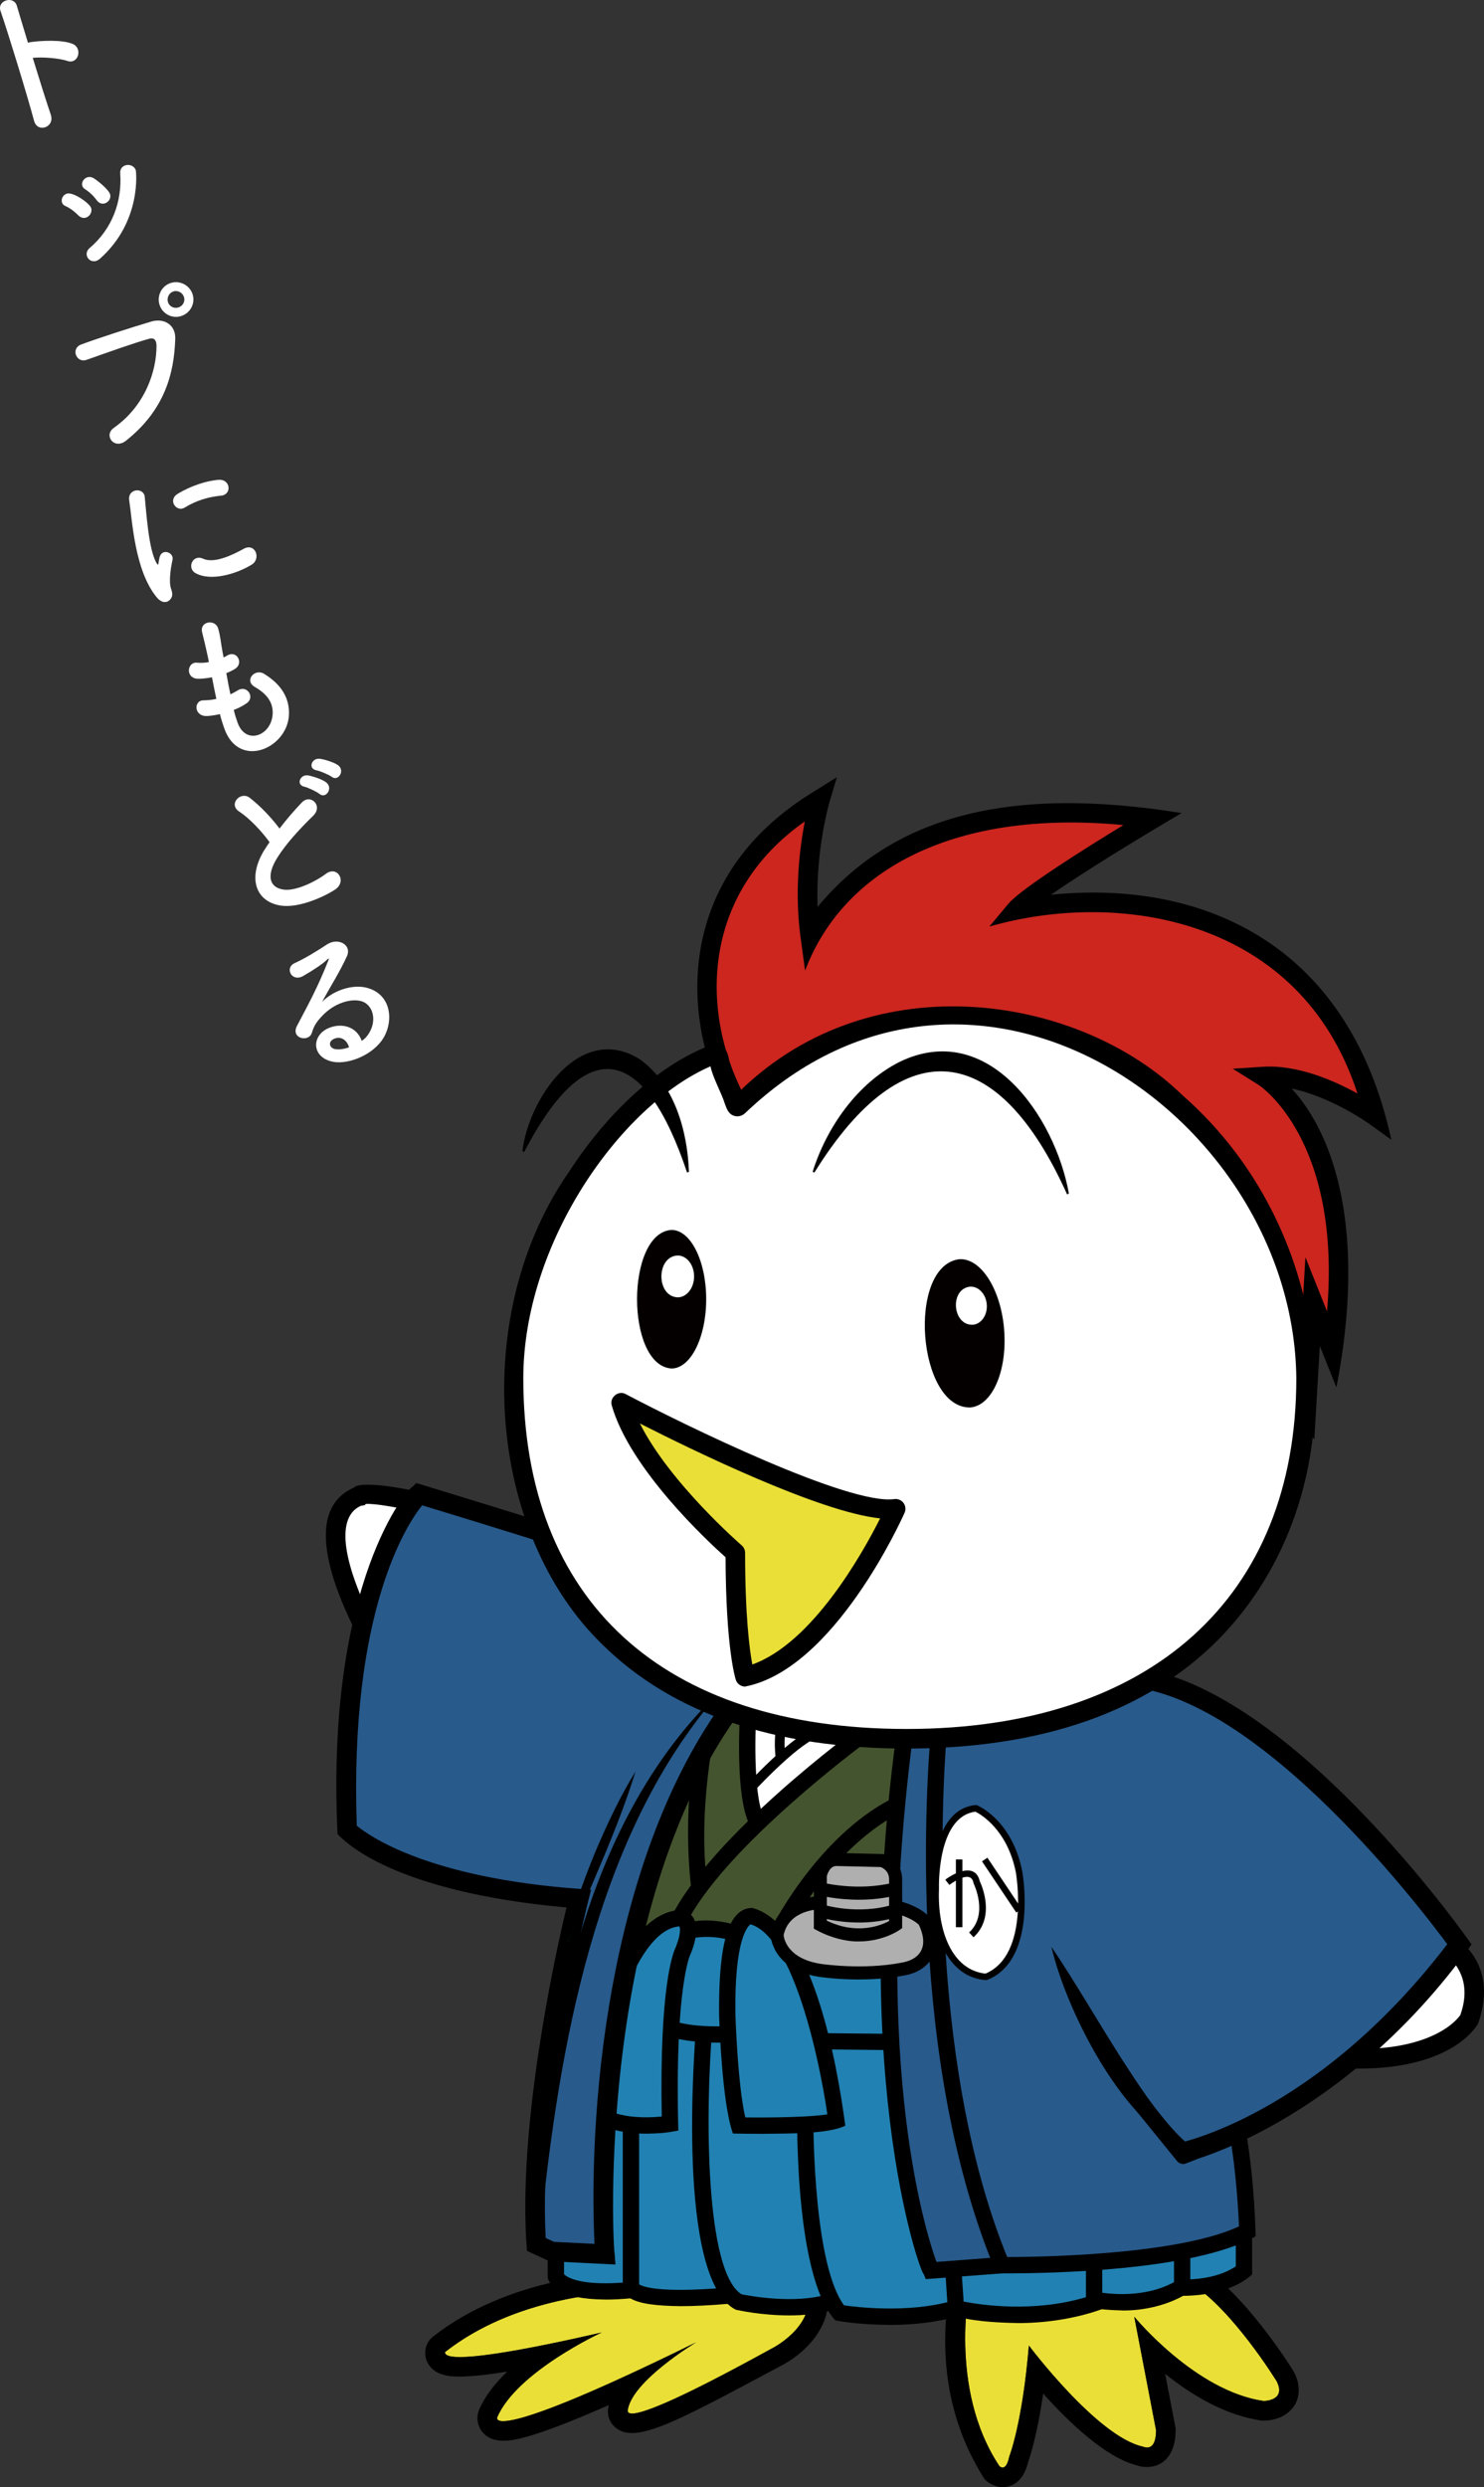 <?xml version="1.0" encoding="UTF-8"?>
<svg id="_レイヤー_2" data-name="レイヤー 2" xmlns="http://www.w3.org/2000/svg" viewBox="0 0 454.98 762.41">
  <rect x="0" y="0" width="454.98" height="762.41" fill="#333333" stroke="none"/>
  <defs>
    <style>
      .cls-1 {
        fill: #fff;
      }

      .cls-2 {
        fill: #eadf37;
      }

      .cls-3 {
        fill: #eadf36;
      }

      .cls-4 {
        fill: #040000;
      }

      .cls-5 {
        fill: #44542f;
      }

      .cls-6 {
        fill: #285a8b;
      }

      .cls-7 {
        fill: #cc261f;
      }

      .cls-8 {
        fill: #afafaf;
      }

      .cls-9 {
        fill: #2181b2;
      }
    </style>
  </defs>
  <g id="_レイヤー_1-2" data-name="レイヤー 1">
    <g>
      <path d="m311.97,695.32c-31.72-62.31-26.09-167.29-26.03-168.35l1,.06c-.06,1.05-5.67,105.77,25.93,167.84l-.89.45Z"/>
      <g>
        <path class="cls-1" d="m132.94,461.5s-21.14-5.23-22.82-2.86c0,0-18.68,3.36,4.32,45.36l21-17-2.5-25.5Z"/>
        <path d="m113.53,508.6c-11.84-20.96-21.15-45.51-4.95-52.64,1.22-1.55,10.77-1.22,27.13,3.14l2.86,29.22-25.05,20.28Zm-1.43-47.56l-.25.34-1.2.22c-7.23,3.15-6.62,15.76,4.72,37.79l16.92-13.7-2.13-21.77c-7.35-1.72-15.52-3.14-18.06-2.89Z"/>
      </g>
      <g>
        <path class="cls-1" d="m439.06,593.11s18.37,6.89,11.37,25.89c0,0-9,16.73-50,10.86l38.63-36.75Z"/>
        <path d="m416.66,634.11c-6.32.11-15.52-1.02-22.77-2.15l44.47-42.32c8.69,2.96,21.25,12.04,14.9,30.4l-.17.38c-.35.65-7.75,13.68-36.42,13.68Zm-9.53-6.47c30.82,2.87,39.62-8.53,40.59-9.95,4.56-12.8-4.22-18.99-8.06-21l-32.53,30.96Z"/>
      </g>
      <g>
        <path class="cls-3" d="m205.72,702.41s-41.28-3.4-69.28,18.6c0,0-4,6,48-6,0,0-26,12-32,26,0,0-4,9,61-23,0,0-20,12-21,21,0,0-3,7,44-19,0,0,13.53-6.58,11.26-17.79l-41.98.19Z"/>
        <path d="m199.53,702.22c3.89,0,6.19.19,6.19.19l41.98-.19c2.26,11.21-11.26,17.79-11.26,17.79-29.28,16.08-43.63,22.25-44,19,1-9,21-21,21-21-41.6,20.48-54.94,24.17-59.15,24.17-2.37,0-1.85-1.17-1.85-1.17,6-14,32-26,32-26-22.8,5.21-48.11,10.13-48,6,21.39-16.8,50.52-18.79,63.09-18.79m0-6v6s0-6,0-6c-12.4,0-43.74,1.96-66.8,20.07-2.4,1.88-3.05,5.39-1.59,8.07,2.22,4.15,7.53,4.15,9.79,4.15,3.43,0,8.3-.5,14.57-1.51-3.67,3.53-6.79,7.46-8.59,11.64-.87,2.02-.66,4.41.54,6.26.97,1.5,2.95,3.28,6.82,3.28,2.16,0,7.66,0,32.36-10.92-.04.19-.07.39-.1.58-.37,1.7-.05,3.48.93,4.97,5.66,7.44,17.31.93,51.74-17.47,6.58-3.26,16.86-11.95,14.37-24.3-.57-2.81-3.04-4.83-5.91-4.81l-41.75.19c-.77-.05-3.05-.19-6.4-.19h0Z"/>
      </g>
      <g>
        <path class="cls-3" d="m297.44,700s-7,32,9,56c0,0,2,2,3-3,0,0,4-10,6-34,0,0,21,28,35,31,0,0,4,2,4-5l-6.69-34.84s18.69,22.84,39.69,25.84c0,0,7,0,4-6,0,0-13.5-22-26.25-30l-22.75-1-45,1Z"/>
        <path d="m342.44,699l22.75,1c12.75,8,26.25,30,26.25,30,3,6-4,6-4,6-21-3-39.69-25.84-39.69-25.84l6.69,34.84c-.05,5.07-1.99,5.76-4,5-14-3-35-31-35-31-2,24-6,34-6,34-.67,3.22-1.75,3.98-3,3-16-24-9-56-9-56l45-1m.07-6c-2.54.06-48.88,1.09-49.92,1.11-1.16,6.44-9.38,36.57,9.19,65.72,3.41,3.83,11.18,4.37,13.44-5.14.67-1.87,2.81-8.49,4.61-20.95,7.81,8.72,19.17,19.65,28.84,22.02,3.42,1.27,11.87.83,11.78-11.32l-.11-.56-3.11-16.2c7.9,6.36,18.48,12.84,29.79,14.34,1.55-.03,6.82-.01,9.88-4.7,1.07-1.58,2.33-5.52-.2-10.22-.71-1.28-15.61-25.05-29.65-33.01l-1.58-.07-22.75-1h-.2Z"/>
      </g>
      <g>
        <g>
          <path class="cls-9" d="m358.44,701s13.91,2,22.95-5v-16.24l-70.95-47.76-29.79-52.33-77.65,3.04-23.16,45.72-3.4,39.57-6-1v30.89s2,6.11,23,4.11"/>
          <path d="m185.6,704.91c-14.63-.16-16.92-4.41-17.67-6.61v-34.24l6.24,1.04,3.21-37.36,24.04-47.46,80.63-3.16,30.26,53.14,71.57,48.18v18.79c-8.83,8.01-25.37,6.54-25.81,6.25l.71-4.95c.25.03,12.04,1.58,20.1-3.8v-13.63l-70.33-47.35-29.33-51.52-74.66,2.92-22.28,43.98-3.59,41.79-5.76-.96v27.19c.91.9,5.09,3.82,20.26,2.37l.47,4.98c-3.03.29-5.71.42-8.07.42Zm172.83-3.9l.35-2.47h0l-.36,2.47Z"/>
        </g>
        <g>
          <path class="cls-9" d="m193.44,645.56v54.96s-1.99,5.93,29.51,3.21l2.9-1.51"/>
          <path d="m208.71,706.93c-14.81-.13-17.73-2.65-17.77-6.62v-54.75h5v54.67c.97.65,5.83,2.77,26.29,1.05l2.45-1.28,2.31,4.44-3.34,1.74c-5.83.52-11.06.76-14.94.75Z"/>
        </g>
        <g>
          <path class="cls-9" d="m216.05,619.45s-6.61,76.84,10.39,86.19c0,0,16.22,3.64,28.11,0"/>
          <path d="m241.93,709.77c-8.75-.03-15.52-1.58-16.39-1.76-18.4-9.59-12.62-80.66-11.99-88.77l4.98.43c-2.48,28.83-2.24,76.7,8.81,83.62,2.42.49,16.31,3.08,26.47-.03l1.46,4.78c-4.25,1.3-8.96,1.73-13.35,1.73Z"/>
        </g>
        <g>
          <path class="cls-9" d="m246.92,641.91s-1.48,53.1,10.52,67.1c0,0,20.27,3.53,36.64-1.74l-.64-25.26"/>
          <path d="m272.82,712.67c-9.83-.08-14.75-1.05-16.69-1.36-13.24-14.19-11.71-67.1-11.71-69.48l5,.14c-.39,14.21.56,52.91,9.36,64.71,3.89.56,19.45,2.43,32.75-1.26l-.59-23.35,5-.13.68,27.13c-7.69,2.72-16.53,3.64-23.8,3.6Z"/>
        </g>
        <g>
          <path class="cls-9" d="m362.44,683v18c-13,8-29.39,3.43-29.39,3.43v-8.14"/>
          <path d="m344.03,708.25c-8.62-.23-10.27-1.12-13.48-1.91v-10.04h5v6.14c4.26.81,15.16,2.15,24.39-2.87v-16.56h5v19.4c-6.56,4.43-14.72,5.93-20.91,5.85Z"/>
        </g>
        <g>
          <path class="cls-9" d="m335.44,687.04v18.96c-21,7-42.37,1.57-42.37,1.57-.37-5.43-1.63-24.57-1.63-24.57"/>
          <path d="m311.85,712.1c-13.18-.22-17.65-1.76-21.15-2.55-.38-5.61-1.72-25.78-1.76-26.38l4.99-.33s1.04,15.69,1.51,22.69c5.24,1.02,21.4,3.48,37.5-1.35v-17.13h5v20.77c-8.77,3.17-18.43,4.35-26.09,4.29Z"/>
        </g>
      </g>
      <g>
        <path class="cls-5" d="m215.85,534.66s-31.41,32.34-17.41,71.34l69.06-10.27,17.24-47.23"/>
        <path d="m198.1,606.56c-14.33-38.5,17.05-72.09,17.39-72.25l.72.7c-.31.32-30.83,32.36-17.44,70.44l68.35-10.17,17.14-46.95.94.34-17.34,47.51c-.18.02-69.52,10.34-69.76,10.38Z"/>
      </g>
      <g>
        <g>
          <polygon class="cls-1" points="236.93 528.51 251.51 533 236.93 545.3 236.93 528.51"/>
          <path d="m235.43,548.53v-22.05l19.14,5.9-19.14,16.15Zm3-17.98v11.53l10.01-8.44-10.01-3.08Z"/>
        </g>
        <g>
          <path class="cls-1" d="m239.79,527s-1.65,7.89,0,13.95l-12.29,13.39-1.06-30.14,13.35,2.81Z"/>
          <path d="m226.13,558.05l-1.26-35.72,16.69,3.52c-.33,1.73-2.05,8.84-.11,15.51l-15.32,16.69Zm1.87-31.99l.87,24.57,9.27-10.1c-1.03-4.6-.46-9.85-.08-12.35l-10.06-2.12Z"/>
        </g>
        <g>
          <path class="cls-1" d="m226.44,552s15.74-17.84,23.87-20.92h17.09l-34.88,34.24-6.08-13.32Z"/>
          <path d="m232.04,567.89l-7.37-16.15c1.21-1.29,16.3-18.71,25.37-22.16h21.03l-39.03,38.31Zm-3.83-15.62l4.78,10.48,30.74-30.17h-13.13c-6.85,2.81-19.4,16.39-22.38,19.69Z"/>
        </g>
      </g>
      <g>
        <path class="cls-5" d="m232.51,559c-4.92-7-3.08-35-3.08-35l-10-6s-9,31-5,61"/>
        <path d="m211.96,579.33c-3.87-33.74,4.58-59.59,5.98-65.14l14.09,8.46c-.78,10.58-.85,30.02,2.53,34.92l-4.09,2.88c-4.75-6.76-3.96-28.63-3.62-35.07l-5.84-3.5c-2.1,8.57-7.25,33.17-4.1,56.81l-4.96.66Z"/>
      </g>
      <g>
        <path class="cls-5" d="m265.44,531s-44,32-57,57l4.98,7.73h23.52s13.72-30.04,38.11-42.38c24.39-12.34,1.76-.36,1.76-.36l5.53-25.98-16.91,4Z"/>
        <path d="m236.94,598.23h-24.89l-6.5-10.09c12.27-25.34,56.56-57.84,58.42-59.16,0,0,.41-.3.41-.3l21.24-5.02-5.14,24.16c2.78-1.19,6.77-4.3,8.12-1.2,1.14,2.2-.86,3.31-2.47,4.2-4.53,2.49-9.15,4.91-12.86,6.88l.13-.6c-21.58,12.59-34.04,39.39-34.17,39.67l-.67,1.46h-1.61Zm-22.16-5h20.59c3.01-6.29,17.31-31.96,39.38-42.53l4.33-20.36-12.57,2.97c-4.33,3.21-42.49,31.82-55.17,54.57l3.44,5.34Z"/>
      </g>
      <g>
        <g>
          <path class="cls-9" d="m207.34,593.11s8.66-4.62,21.38.63l50.22,9.32-.5,22.94-35.3-.35-13.7-2.65s-19.2,2.9-29.1-3.55l7-26.34Z"/>
          <path d="m280.88,628.53l-38.22-.42-13.29-2.57c-3.19.58-22.79,2.35-31.91-4.98l7.75-29.14c1.78-.81,9.58-5.65,24.22-.08l52.06,9.66-.6,27.53Zm-37.49-5.37l32.6.32.4-18.34-48.39-8.98c-8.99-3.87-16.26-2.17-18.56-1.23l-6.2,23.32c9.36,4.69,25.64,2.31,25.82,2.29l.42-.06,13.9,2.69Z"/>
        </g>
        <g>
          <path class="cls-9" d="m179.84,645.1s8.6-56.09,28.6-57.09c0,0,5,0,1,10,0,0-5,9-4,53,0,0-18.2,3.19-25.6-5.91Z"/>
          <path d="m198.23,654.05c-6.75.06-16.25-1.5-21.03-8.24,1.1-6.62,9.18-58.76,31.11-60.31h.12c5.95.7,6.03,6.83,3.32,13.43l-.14.29s-4.64,9.74-3.69,51.73l.05,2.15c-3.17.5-3.5.82-9.76.96Zm-15.74-9.74c5.31,5.33,15.89,4.94,20.4,4.49-.74-39.7,3.43-50.16,4.27-51.84,1.74-4.41,1.35-6.16,1.12-6.45-14.2,1.18-23.22,38.1-25.79,53.79Z"/>
        </g>
        <g>
          <path class="cls-9" d="m230.19,587.33c-9.1-.22-8.77,42.65-3.63,64.22,0,0,24.87.46,29.87-1.54,0,0-7.49-58.36-26.24-62.68Z"/>
          <path d="m233.11,654.1c-4.25,0-5.63-.04-8.4-.09-3.43-9.43-4.19-35.03-4.24-36.39-.14-17.3,1.55-32.76,10.12-32.76l.17.03c20.7,5.56,27.33,59.36,28.41,66.72-5.24,2.55-16.55,2.37-26.06,2.5Zm-4.61-5.03c8.25.1,20.1-.09,25.16-.94-2.43-16.9-10.46-54.41-23.56-58.25-.82.55-4.98,4.52-4.63,27.62,0,.19.67,21.52,3.03,31.57Z"/>
        </g>
      </g>
      <path d="m285.08,696.51c-23.89-68.16-8.25-160.57-6.75-168.74l-56.61-.26c-43.35,75.73-35.91,162.08-35.74,164-9.33.07-18.86-1.01-18.61-1,0,0-.45-.06-.45-.06,3.65-111.29,46.78-166.59,47.13-166.75l.78.63c-.43.53-42.82,54.05-46.87,165.24,1.79.2,8.67.91,16.94.94-.61-7.46-5.59-92.11,36.25-164,.19,0,58.15.27,58.39.27-.38,2-18.22,96.87,6.25,168.73,5.92-.09,81.54-1.48,96.17-11.77.2-1.84,1.34-15.92-6.01-42.59l.96-.27c7.95,29.13,6.07,42.78,5.98,43.41-15.25,11.24-94.06,12.13-97.82,12.22Z"/>
      <g>
        <path class="cls-6" d="m307.17,694.37s54.27.63,75.27-10.37c0,0-.91-37.78-9.96-52.89l-46.04-67.11-41.7-27.1,2.12,135.69,20.31,21.78Z"/>
        <path d="m309.18,696.88c-1.81,0-1.89,0-3.12-.02l-21.69-23.26v-.96s-2.21-140.38-2.21-140.38l46.06,29.92,46.41,67.65c9.64,16.73,10.21,52.76,10.35,55.67-19.15,10.88-65.09,11.34-75.79,11.38Zm-.93-5c7.46.01,52.17-.32,71.62-9.4-.3-7.24-1.97-37.32-9.51-50.02l-45.72-66.63-37.35-24.27,2.03,130.03,18.92,20.28Z"/>
      </g>
      <g>
        <path class="cls-6" d="m284.44,537l-112-59-2-1.48,24.98,11.69,32.95,29.79c-51.07,64-42.93,173-42.93,173l-16.29-.81-4.71-2.19c-3-43,13-106,13-106-55-4-71-21-71-21-3-79,22-103,22-103,0,0,142,43,154,53l57.87,3c46.87-3,107.13,82,107.13,82-42,56-86,64-86,64"/>
        <path d="m188.68,694.17l-20.27-1.01-6.84-3.18c-3.12-37.48,8.74-91.27,12.12-105.26-53.95-4.88-68.26-20.56-70.2-22.48-3.73-77.73,22.01-106.45,22.88-106.4,0,0,1.27-1.22,1.27-1.22,15.45,4.71,138.26,41.93,155.86,53.43l56.8,2.94c47.92-2.87,107.1,79.75,109.6,83.27l1.27,1.79c-39.5,55.18-88.51,67.64-89.18,66.9l-1.07-5.9c.42-.08,42.5-8.39,82.8-61.08-8.95-12.1-62.33-81.78-103.38-78.96-.09,0-58.92-3.05-59.04-3.06-7.23-6.31-55.46-22.08-104.79-37.9l20.6,9.64,5.06,4.58,83.68,44.08-2.8,5.31-62.9-33.14,12.33,11.15c-50.83,59.84-44.5,172.64-44.04,173.11,0,0,.25,3.39.25,3.39Zm-18.8-6.95l12.38.62c-2.04-45.34,5.3-122.11,42.02-169.48l-25.59-23.13-27.86-14.67-2.18-1.62,2.69-4.52c-14.64-4.62-29.03-9.07-41.93-12.98-4.64,5.8-22.3,32.38-20.03,98.2,3.74,3.12,21.79,16,68.27,19.38l3.57.26-.88,3.47c-.16.62-15.42,61.32-13.03,103.29l2.56,1.19Z"/>
      </g>
      <g>
        <path class="cls-6" d="m278.94,520.78l9.57,3.22s-11.61,96.73,18.66,170.37l-21.73,1.63s-24-56-6.5-175.22Z"/>
        <path d="m283.84,698.63l-.7-1.64c-.93.03-24.49-65.14-6.24-179.53l14.33,4.83-.24,2.02c-.37.37-10.92,102.58,19.8,172.3l-26.94,2.03Zm-2.86-174.52c-14.79,104.02,2.52,159.28,6.13,169.26l16.47-1.24c-26.25-67.05-19.18-152.24-17.77-166.4l-4.82-1.63Z"/>
      </g>
      <g>
        <g>
          <path class="cls-8" d="m251.51,583.27s-11.47-.05-13.27,9.84c0,0,.2,8.89,13.2,10.89,0,0,13,2,25.38-.4,0,0,12.62-1.6,6.62-14.6,0,0-3.08-4.46-16.04-5.73-12.96-1.27-15.89,0-15.89,0Z"/>
          <path d="m263.32,606.79c-6.79,0-11.85-.76-12.19-.81-14.49-2.23-14.89-12.72-14.89-12.82v-.2c1.46-8.96,10.28-11.63,14.95-11.68,1.35-.38,5.51-1.06,16.4,0,13.49,1.32,17.12,6.05,17.49,6.58l.17.3c4.84,10.01-.81,16.27-8.11,17.41-4.79.92-9.63,1.21-13.82,1.21Zm-23.07-13.56c.12,1.11,1.25,7.22,11.49,8.79.13.02,12.82,1.92,24.69-.39,4.98-.82,8.73-4.28,5.29-11.58-.51-.54-3.95-3.77-14.52-4.8-11.8-1.15-14.85-.17-14.98-.12l-.38.17-.34-.03c-.47,0-9.64.14-11.25,7.96Z"/>
        </g>
        <g>
          <path class="cls-8" d="m256.44,570l13.94.33s4.37,1.24,4.21,5.96v13.72s-10.01,7-23.08,0v-15.14s.93-4.86,4.93-4.86Z"/>
          <path d="m263.32,595.13c-3.88.09-9.17-1.22-13.81-3.93l.04-16.71c.43-2.25,2.42-6.49,6.89-6.49.02,0,14.21.34,14.24.34,2.24.6,6.02,2.89,5.91,8.01v14.69s-.85.6-.85.6c-.3.21-5.12,3.49-12.42,3.49Zm-9.81-6.36c9.31,4.48,16.64,1.42,19.08.1v-12.58c.09-2.68-1.88-3.69-2.57-3.96l-13.6-.32c-2,.02-2.74,2.43-2.91,3.09v13.68Z"/>
        </g>
        <path d="m263.31,582.34c-6.93,0-12-1.32-12.32-1.41l1.03-3.87c.11.03,10.91,2.82,22.08,0l.98,3.88c-4.15,1.05-8.21,1.4-11.77,1.4Z"/>
        <path d="m263.31,589.33c-6.99,0-12.11-1.64-12.43-1.75l1.24-3.8c.11.04,10.81,3.43,21.87,0l1.19,3.82c-4.18,1.3-8.27,1.74-11.87,1.74Z"/>
      </g>
      <g>
        <g>
          <path class="cls-1" d="m299.2,554.34s10.19,4.22,13.22,19.44c0,0,4.75,26.22-10.11,32.22,0,0-16,0-15.43-27,0,0-.91-23.34,12.33-24.67Z"/>
          <path d="m302.5,607c-11.43-.61-17.25-13.4-16.63-28.02-.09-.94-.68-24.62,13.48-25.67l.23.1c.44.18,10.72,4.6,13.81,20.17.24,1.11,4.69,27.42-10.9,33.42Zm-3.46-51.64c-11.88,1.52-11.17,23.38-11.16,23.6-.54,13.01,4.06,24.96,14.26,26.03,13.71-5.79,9.35-30.78,9.31-31.04-2.63-13.23-10.94-17.88-12.4-18.6Z"/>
        </g>
        <g>
          <path d="m298.47,593.85l-1.35-1.47c6-5.52,1.47-14.83,1.42-14.93l-.08-.24c-.67-3.84-5.42-.84-7.41.59l-1.22-1.58c1.49-1.27,9.06-5.98,10.56.46.59,1.24,4.88,10.93-1.91,17.17Z"/>
          <rect x="293.07" y="570" width="2" height="20.77"/>
          <rect x="306.16" y="568.41" width="2" height="18.88" transform="translate(-269.55 268.55) rotate(-33.8)"/>
        </g>
      </g>
      <g>
        <g>
          <path class="cls-7" d="m226.44,339s-34-57,25-94c0,0-6,20-3,42,0,0,22-48,105-36,0,0-37,22-42,28,0,0,87-21,110,63,0,0-18-13-34-12,0,0,31,19,21,84l-6-15-2,34-75-98-99,4Z"/>
          <path d="m402.96,441.23l-78.96-103.17-99.23,4.01c-15.63-25.64-20.21-72.32,25.07-99.61,0,0,6.75-4.23,6.75-4.23l-2.28,7.63c-.05.17-4.3,14.66-3.64,32.14,22.64-27.26,57.54-37.5,111.59-28.76-12.52,7.39-28.57,17.11-40.07,25.04,44-4.51,90.83,12.9,104.38,75.11l-6.89-4.96c-.14-.1-11.51-8.21-23.67-10.74,13.27,14.42,22.96,44.07,13.72,91.62l-5.09-12.72-1.68,28.64Zm-76.09-109.29l71.04,92.83,2.32-39.36,6.63,16.58c4.51-52.77-20.73-69.27-21.01-69.44l-7.91-4.95,9.3-.59c10.68-.67,21.94,4.32,28.95,8.21-17.45-53.96-73.18-62.62-112.86-51.19l5.79-6.95c3.9-4.68,23.97-17.25,35.3-24.16-50.98-4.87-85.62,13.05-97.59,44.6l-1.38-10.12c-1.95-14.28-.25-27.61,1.3-35.6-30.78,21.53-32.69,56.98-18.58,84.12l98.69-3.99Z"/>
        </g>
        <g>
          <path class="cls-1" d="m400.44,422.5c0,61.03-37,110.5-122.5,110.5s-120.5-46-120.5-110.5c0-43.62,32-88.5,62-99.5,1-.37,1,4,3,8,3,6,2.95,9.05,4,8,73.11-69.95,174.05,3.37,174,83.5Z"/>
          <path d="m277.94,536c-40.45,0-71.84-10.74-93.3-31.93-35.16-34.14-40.78-101.19-9.97-145.19,12.32-18.92,28.26-33.02,43.73-38.7,3.03-.97,4.59,1.63,5.09,4.53.43,2.83,2.68,6.94,3.62,9.47,40.8-39.41,103.99-29.09,135.32,1.47,49.66,43.38,54.9,122.69,10.95,167.1-21.99,22.06-54.1,33.25-95.44,33.25Zm-60.1-209.13c-27.63,12.02-57.4,54.21-57.4,95.63,0,68.32,42.83,107.5,117.5,107.5s119.5-40.19,119.5-107.5c-.81-80.15-98.69-148.17-168.88-81.38-1.27,1.27-2.67,1.12-3.21,1-1.94-.44-2.52-2.09-3.2-4-.73-2.57-3.8-8.2-4.31-11.25Z"/>
        </g>
        <path class="cls-4" d="m307.87,407.81c.95,12.55-3.72,23.13-10.43,23.64-16.16.2-19.43-43.22-3.43-45.44,6.71-.51,12.92,9.25,13.87,21.8Z"/>
        <path class="cls-4" d="m216.51,398.26c0,11.73-4.76,21.24-10.64,21.24-14.08-.92-14.07-41.57,0-42.48,5.88,0,10.64,9.51,10.64,21.24Z"/>
        <path class="cls-1" d="m212.8,391.28c0,3.54-2.25,6.41-5.03,6.41-6.65-.27-6.65-12.56,0-12.83,2.78,0,5.03,2.87,5.03,6.41Z"/>
        <path class="cls-1" d="m302.54,399.9c.24,3.22-1.68,6-4.3,6.19-6.29.23-7.13-10.95-.88-11.67,2.62-.2,4.94,2.25,5.18,5.48Z"/>
        <g>
          <path class="cls-2" d="m190.44,430s66.31,34.99,84.15,32.5c0,0-20.15,45.5-46.15,51.5,0,0-3-9-3-38,0,0-29-25-35-46Z"/>
          <path d="m228.44,517c-1.27,0-2.43-.81-2.84-2.05-.13-.38-3.06-9.5-3.15-37.59-5.38-4.8-29.3-26.97-34.89-46.53-.77-2.43,2.05-4.75,4.28-3.48,18.21,9.61,68.48,34.11,82.34,32.18,1.08-.15,2.15.29,2.81,1.16.66.87.79,2.03.35,3.02-.78,1.82-21.59,47.98-48.9,53.29Zm-32.25-80.65c9.06,18.13,30.96,37.17,31.21,37.38.66.57,1.04,1.4,1.04,2.27,0,19.41,1.37,29.73,2.21,34.23,18.48-6.6,33.85-34.18,39.19-44.78-18.56-1.93-57.14-20.7-73.66-29.1Z"/>
        </g>
        <path d="m160.16,352.88c1.92-16.09,17.69-39.63,35.97-28.18,10.71,7.61,14.67,22.2,15.09,34.53,0,0-.57.19-.57.19-12.6-37.7-30.2-44.25-49.94-6.29l-.55-.25h0Z"/>
        <path d="m249.15,359.18c4.27-13.52,13.56-26.98,26.51-33.6,27.19-13.33,47.83,16.69,52.05,40.29l-.55.25c-21.03-46.78-49.83-51.22-77.49-6.66l-.53-.29h0Z"/>
      </g>
      <g>
        <path class="cls-6" d="m194.84,543.03s-17.91,39.48-20.91,52.48"/>
        <path d="m194.84,543.03c-5.57,17.98-13.73,35.12-20.91,52.48,1.24-9.44,4.81-18.33,8.28-27.11,3.69-8.71,7.66-17.28,12.62-25.36h0Z"/>
      </g>
      <path d="m219.06,520.66c-36.78,43.29-47.65,107.21-53.28,162.21,0,0-.64,5.63-.64,5.63h-.4c.74-57.09,11.9-126.38,54.07-168.16l.25.31h0Z"/>
      <path d="m322.35,596.75c7.48,11.12,14.03,22.61,21.18,33.82,5.33,8.26,10.62,16.5,17.4,23.59,2.26,2.34,4.74,4.44,7.7,6.14-22.07-4.02-41.65-43.37-46.28-63.55h0Z"/>
      <path d="m362.8,663.35c-.74,0-1.46-.33-1.94-.92l-15.29-18.82c-2.01-2.61,1.73-5.66,3.88-3.15,0,0,14.11,17.37,14.11,17.37l10.28-4.28c3.07-1.19,4.94,3.27,1.92,4.62-.14,0-13.28,5.73-12.96,5.19Z"/>
    </g>
    <g>
      <path class="cls-1" d="m15.57,35.18c1.32,3.86-4.12,5.73-5.13,1.83C8.32,29.11,2.53,10.21.16,3.35-.97.11,4.24-1.48,5.18,1.82c.69,2.37,1.96,6.57,3.4,11.3.24-.08.53-.17.83-.21,2.83-.42,9.57-.84,12.86.55,3.17,1.33,1.74,6.38-1.63,5.22-2.55-.89-7.9-1.26-10.6-.94,2.04,6.65,4.22,13.58,5.54,17.44Z"/>
      <path class="cls-1" d="m26.34,66.71c-.72.23-1.56.07-2.33-.69-1.1-1.13-2.56-2.26-3.91-2.84-.6-.23-.95-.65-1.1-1.13-.33-1.06.33-2.32,1.48-2.69,1.92-.61,7,2.92,7.47,4.42.39,1.25-.46,2.58-1.61,2.94Zm5.81-4.37c-.82.26-1.79.03-2.53-1-.93-1.29-2.28-2.56-3.53-3.33-.46-.28-.74-.67-.86-1.05-.32-1.01.4-2.24,1.51-2.59.62-.2,1.33-.15,2.11.34,2.33,1.54,4.59,3.84,4.88,4.75.41,1.3-.43,2.51-1.58,2.88Zm-2.69,17.65c-.96.3-2.34-.06-2.8-1.5-.24-.77-.05-1.68.77-2.41,6.97-5.89,10.03-14.31,9.43-22.94-.1-1.34.64-2.16,1.6-2.46,1.2-.38,2.74.14,3.18,1.54.08.24,1.89,15.58-10.9,27-.41.39-.86.64-1.29.78Z"/>
      <path class="cls-1" d="m34.93,131.13c9.57-6.71,13.11-17.45,13.05-25.2-.02-1.42-.55-2.58-2.34-2.06-4.76,1.34-12.27,4.02-19.11,6.44-3.14,1.1-4.96-3.51-1.59-4.73,6.26-2.29,15.23-5.16,21.37-6.99,3.91-1.18,7.58.89,7.42,5.28-.34,10.68-3.27,21.85-15.12,31.24-3.6,2.83-6.97-1.66-3.68-3.97Zm20.62-34.24c-2.79.88-5.76-.67-6.64-3.46s.66-5.81,3.45-6.69c2.79-.88,5.82.7,6.7,3.49.88,2.79-.72,5.78-3.51,6.65Zm-2.38-7.55c-1.35.42-2.09,1.92-1.67,3.27.42,1.35,1.86,2.06,3.21,1.63s2.12-1.83,1.7-3.18c-.42-1.35-1.89-2.15-3.24-1.73Z"/>
      <path class="cls-1" d="m48.07,183.13c-6.83-8.26-7.51-23.69-8.45-29.69-.59-3.73,4.41-4.14,4.75-1.18.46,4.14,1.13,16.35,3.69,20.46.34.58.49.38.54-.12.02-.27.25-1.4.33-1.8.75-2.83,4.46-1.46,3.96.82-.8,3.69-.87,6.14-.72,7.62.12,1.39,1.17,2.7.3,4.13-.87,1.44-2.71,1.8-4.41-.25Zm8.52-27.52c-2.43,1.51-5.32-2.29-2.08-4.26,3.95-2.4,8.93-4.03,12.56-4.27,3.62-.24,4.13,4.57.64,4.87-3.69.37-7.39,1.37-11.11,3.66Zm3.3,20.05c-2.65-1.54-.84-5.87,2.37-4.39,3.34,1.54,8.87-1.05,12.38-3,3.64-2.04,5.48,2.98,2.57,4.79-4.74,2.92-12.67,5.26-17.31,2.6Z"/>
      <path class="cls-1" d="m72.85,221.54c2.45,6.79,9.86,4.14,10.68-1.99.55-4.14-1.8-6.89-5.41-8.97-3.36-1.95-.03-5.8,2.86-4.02,5.11,3.15,7.9,7.29,7.6,12.72-.59,10.23-15.43,16.64-19.85,3.92-.47-1.33-.93-2.77-1.3-4.29-1.78.4-3.21.54-3.88.59-4.23.17-4.18-4.87-1.15-4.82,1.21-.01,2.55-.12,3.93-.44-.47-2.18-.9-4.37-1.34-6.61-1.9.33-3.55.48-4.25.44-4.05-.1-3.33-5.19-.44-4.93,1.19.1,2.5.06,3.75-.18-.13-.59-.23-1.25-.37-1.84-.67-3.12-1.14-4.98-1.71-7.28-.82-3.44,3.99-4.11,4.88-1.27.71,2.26.81,4.24,1.36,7.18.13.59.22,1.2.35,1.79.42-.19.77-.4,1.13-.62,2.9-1.71,5.06,2.32,2.48,4.03-.87.59-1.8.99-2.78,1.4.39,2.25.8,4.4,1.25,6.48.79-.35,1.51-.74,2.17-1.16,2.9-1.87,5.44,1.99,2.9,3.84-1.16.84-2.58,1.55-4.04,2.12.34,1.42.75,2.72,1.18,3.91Z"/>
      <path class="cls-1" d="m73.34,248.79c-3.47-2.29.43-6.37,3.21-4.24,2.99,2.28,6.5,5.88,9.15,9.43,2.02-2.64,4.22-5.24,6.8-7.95,2.69-2.86,6.65.97,3.54,4.01-4.12,4.04-8.19,8.39-10.98,12.81-3.49,5.54-2.5,9.19,1.83,9.84,3.9.62,10.38-2.79,12.93-4.76,3.56-2.81,6.74,2.27,2.84,4.81-3.47,2.25-11.19,5.74-16.71,4.84-8.03-1.33-10.19-9.21-4.35-17.87.36-.54.67-1.06,1.05-1.54-2.45-3.41-6.24-7.39-9.3-9.39Zm24.61-5.42c-.79-.65-3.52-1.96-4.6-2.2-2.72-.57-1.34-3.91,1.13-3.47,1.4.25,4.16,1.12,5.47,2.09,2.33,1.7,0,5.23-1.99,3.59Zm3.74-5.25c-.83-.64-3.57-1.78-4.64-1.98-2.75-.51-1.48-3.87,1-3.54,1.43.18,4.18,1.01,5.52,1.91,2.36,1.63.15,5.19-1.88,3.61Z"/>
      <path class="cls-1" d="m113.19,316.63c2.53-4.23.94-8.75-2.37-9.72-3.03-.9-8.33.4-12.29,4.77-1.58,1.71-2.31,2.89-2.9,4.88-.93,3.09-6.63,1.77-4.57-2.1,3.64-6.91,6.37-11.84,9.63-20.1.32-.84-.1-.5-.43-.18-1.12,1.14-3.99,3.1-7.31,5-3.54,2.01-5.76-2.52-2.61-3.94,3.1-1.4,7.35-4,9.84-5.69,3.5-2.32,7.75.1,6.19,3.55-.99,2.22-2.33,4.7-3.69,7.08s-2.74,4.72-3.94,6.95c3.52-3.59,9.24-5.39,13.47-4.4,8.23,1.96,8.63,11.13,4.73,16.38-3.69,4.91-11.13,7.47-15.54,6.21-6.14-1.71-5.76-8.39-.14-10.37,3.8-1.36,8.13-.18,9.64,4.1.85-.48,1.68-1.38,2.3-2.42Zm-10.7,1.78c-2.06.86-1.53,2.86.26,3.19,1.29.23,2.94-.08,4.27-.55-.65-2.23-2.48-3.5-4.53-2.64Z"/>
    </g>
  </g>
</svg>